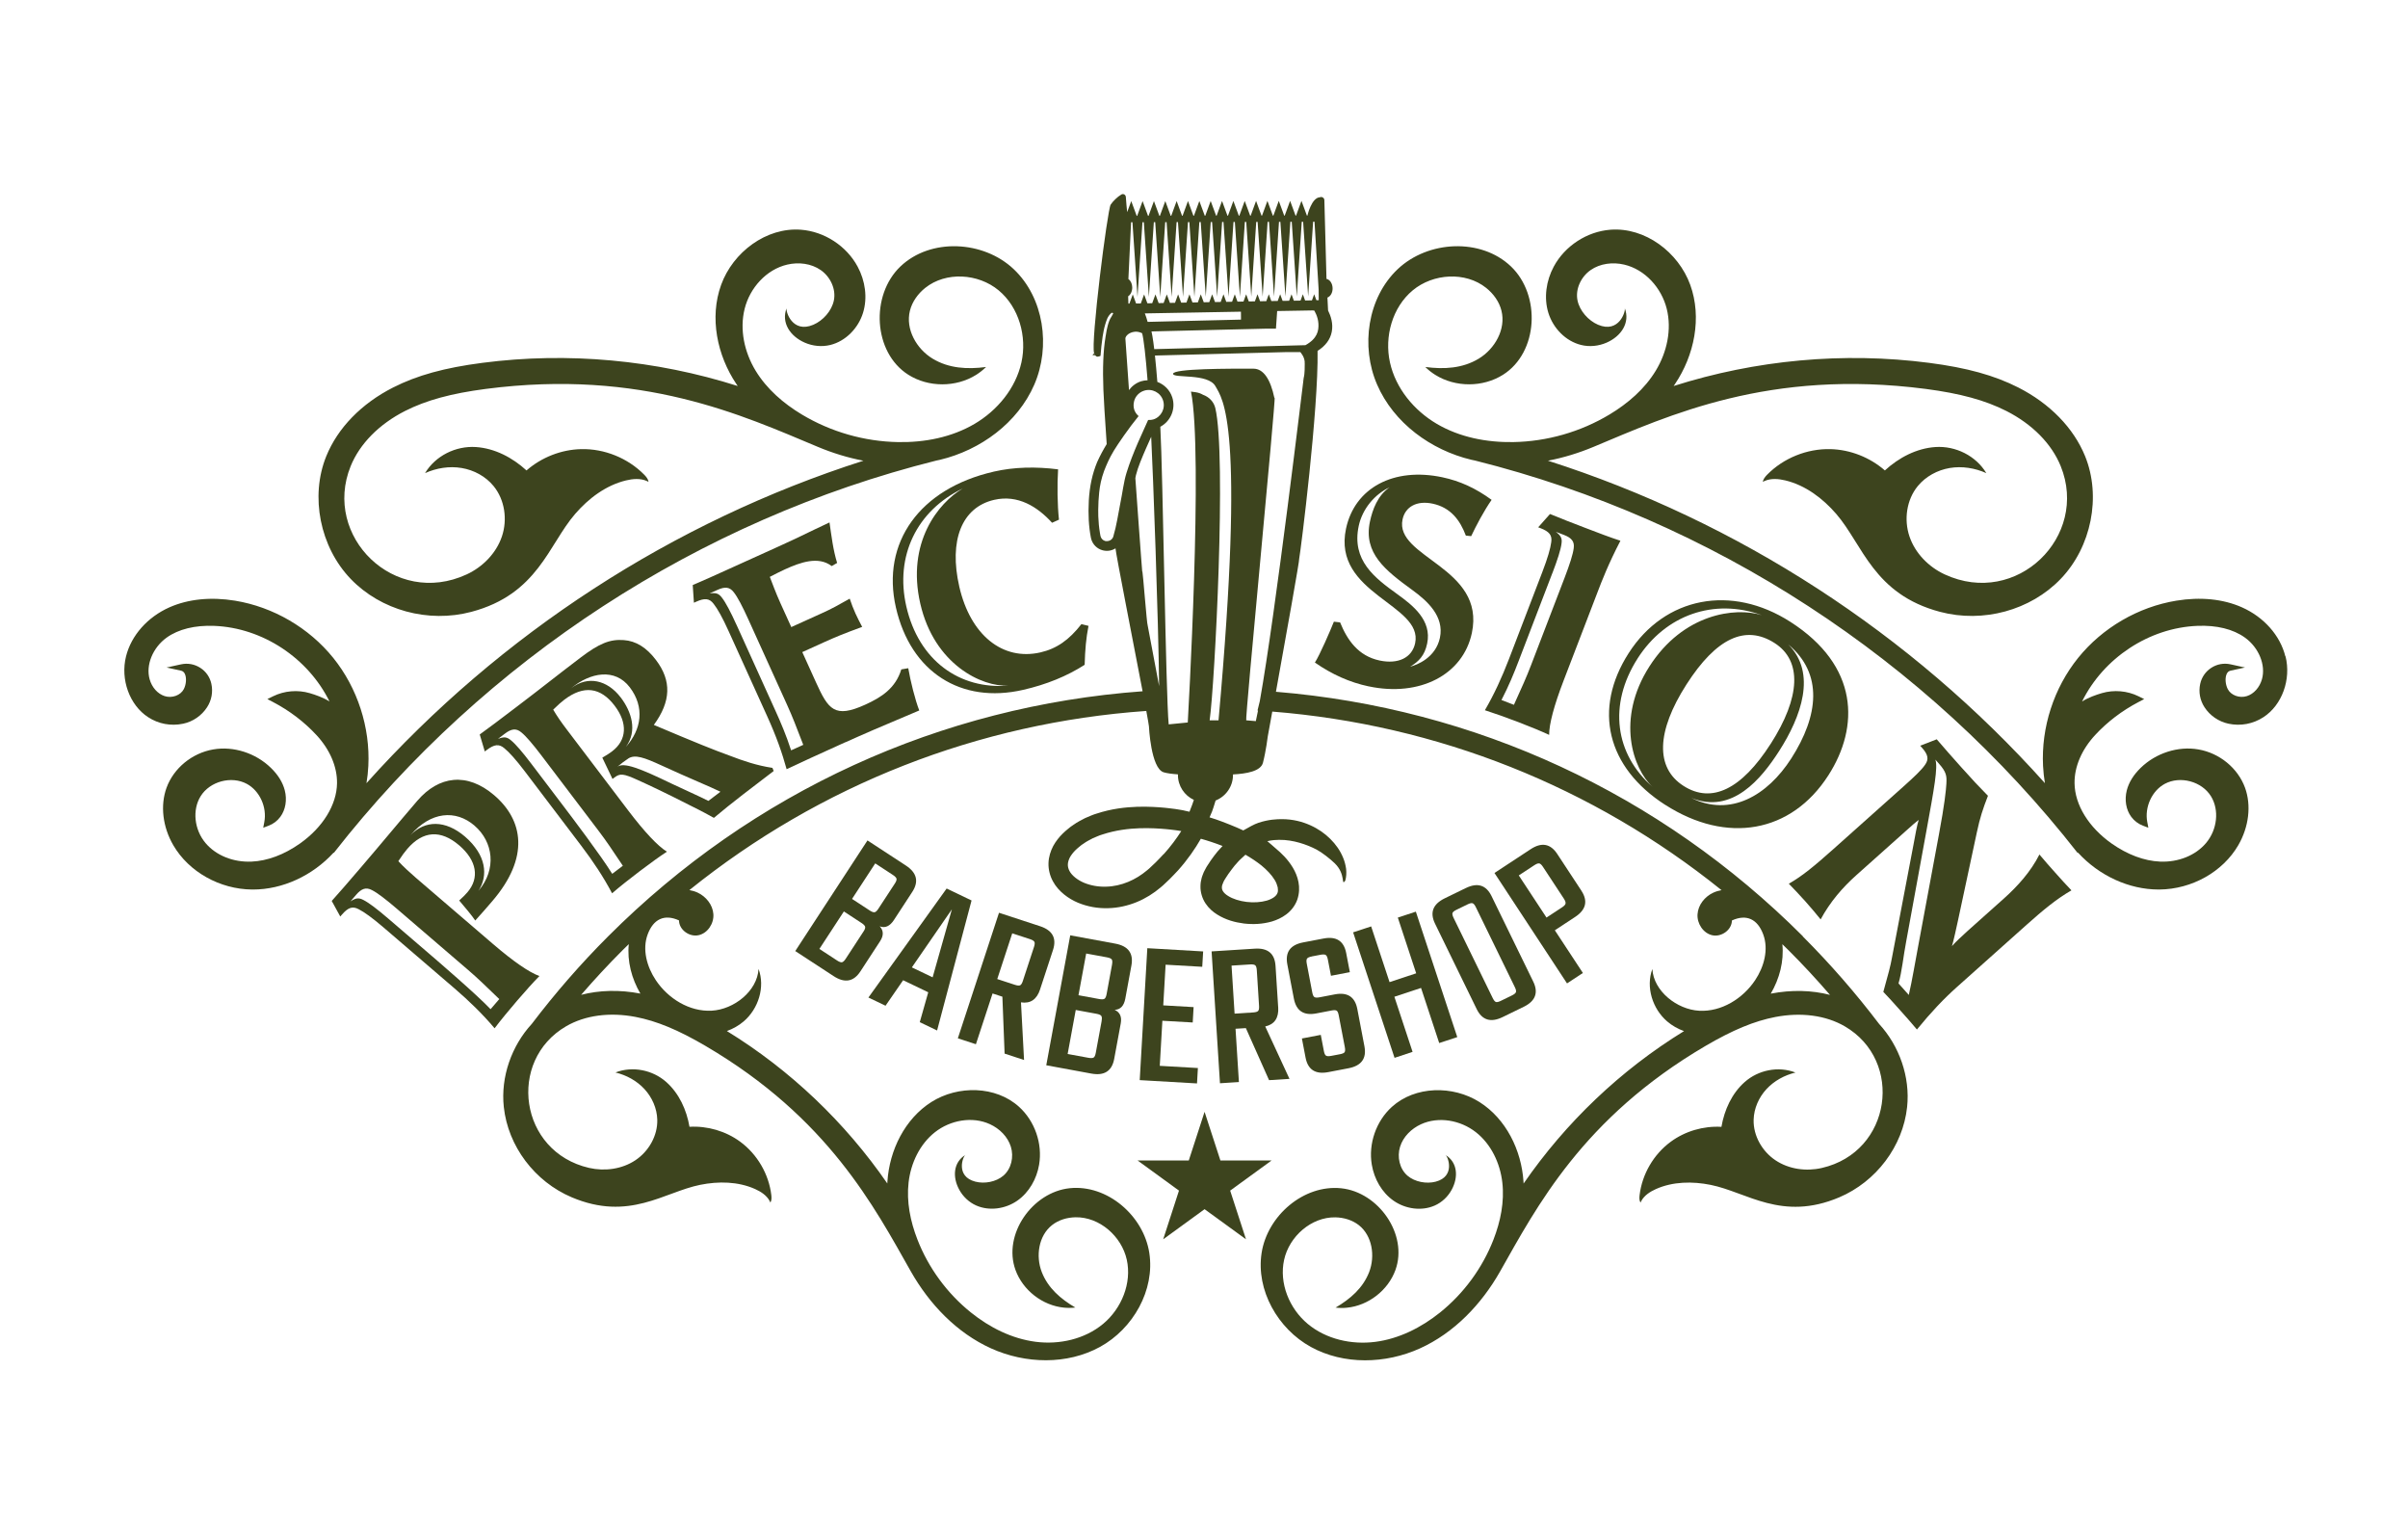 <?xml version="1.0" encoding="UTF-8"?> <svg xmlns="http://www.w3.org/2000/svg" id="Layer_1" viewBox="0 0 713.26 452.43"><defs><style>.cls-1{fill:#3d441e;}</style></defs><path class="cls-1" d="M159.78,289.04c-3.01-1.08-7.68-4.28-13.75-9.49l-22.87-19.63c-1.4-1.2-3.88-3.44-5.17-4.9,1.23-1.84,1.74-2.56,2.65-3.63,4.64-5.4,9.91-5.74,15.38-1.05,5.2,4.46,6.09,9.63,2.43,13.9-.57,.67-1.38,1.48-2.43,2.43,1.5,1.75,3.9,4.62,4.75,5.93,1.67-1.81,3.56-4.01,5.05-5.74,11.16-13,9.14-24,.6-31.33-8.07-6.93-16.46-5.79-22.81,1.61-6.35,7.4-10.23,12.18-16.81,19.85-3.61,4.2-6.58,7.67-8.54,9.81l2.53,4.61,.46-.53c1.83-2.13,3.17-2.61,4.99-1.63,1.62,.81,4.13,2.62,7.39,5.42l21,18.03c4.4,3.78,8.37,7.65,11.87,11.81,1.81-2.38,4.21-5.31,6.67-8.17,2.4-2.8,4.87-5.54,6.61-7.3Zm-19.22-44.53c5.53,4.75,6.65,12.89,1.16,19.29,2.96-4.52,2.3-10.64-3.96-16.03-5.87-5.04-11.9-4.89-16.18-.45,6.01-7,13.38-7.63,18.98-2.82Zm4.76,54.35c-4.33-4.53-15.47-14.09-18.4-16.61l-11.94-10.25c-3.2-2.75-5.72-4.67-7.34-5.49-1.43-.76-2.29-.57-3.83,.42l1.66-1.93c1.6-1.87,2.94-2.34,4.69-1.42,1.62,.81,4.13,2.74,7.34,5.49l21,18.03c3.2,2.75,4.95,4.48,9.39,8.76l-2.58,3Z"></path><path class="cls-1" d="M181.3,222.51c-.7,.53-1.66,1.15-2.89,1.86l3.02,6.31,.56-.43c1.68-1.27,2.61-1.21,6.98,.77,3.37,1.53,7.96,3.67,15.35,7.44,2.34,1.2,2.77,1.32,7.14,3.74,5.04-4.26,11.83-9.41,17.71-13.88l-.37-.93c-4.61-.7-8.62-2.06-12.67-3.62-4.72-1.71-9.77-3.73-22.46-9.1,5.09-6.95,5.31-13.07,.63-19.23-2.81-3.71-5.94-5.64-9.54-5.89-4.1-.31-7.29,1.01-12.75,5.15-7.7,5.84-10.75,8.37-19.08,14.69-4.83,3.66-8.47,6.43-10.83,8.11l1.5,5.04,.56-.43c2.24-1.7,3.65-1.88,5.22-.54,1.41,1.13,3.48,3.43,6.08,6.86l16.73,22.05c3.51,4.62,6.57,9.24,9.11,14.05,2.27-1.95,5.23-4.3,8.24-6.58,2.94-2.23,5.93-4.39,8-5.74-2.72-1.69-6.6-5.8-11.44-12.17l-18.22-24.01c-1.7-2.24-2.85-3.9-4.02-5.88,1.52-1.48,2.31-2.19,3.29-2.94,5.74-4.35,10.74-3.73,14.93,1.8,3.88,5.11,3.62,10.16-.79,13.5Zm-4.14,23.33c2.55,3.36,3.9,5.43,7.33,10.54l-3.15,2.39c-3.28-5.34-12.15-17.03-14.49-20.12l-9.51-12.53c-2.55-3.36-4.6-5.77-6.01-6.91-1.24-1.05-2.11-1.04-3.83-.4l2.03-1.54c1.96-1.49,3.37-1.67,4.88-.4,1.41,1.13,3.46,3.55,6.01,6.91l16.73,22.05Zm6.71-39.28c-4.04-5.32-9.84-6.43-14.53-2.87l-.28,.21c5.81-4.85,13.13-6.1,17.49-.36,4.46,5.88,3.5,12.46-1.17,17.65,3.54-4.78,1.63-10.5-1.5-14.63Zm2.22,18.06c2-1.29,4.74-.29,9.82,2.04,8.14,3.75,14.5,6.32,17.49,7.8l-3.57,2.71c-2.52-1.29-7.66-3.56-10.96-5.14-9.23-4.47-14.11-6.39-16-4.96,1-.87,2.26-1.82,3.22-2.44Z"></path><path class="cls-1" d="M250.42,219.82c4.72-2.14,10.44-4.64,21.87-9.43-1.22-3.11-2.62-8.75-3.26-12.51l-2.06,.35c-1.71,5.6-5.9,8.27-10.7,10.45-9.04,4.1-10.91,1.47-14.57-6.61l-4.06-8.96,6.32-2.87c3.44-1.56,5.96-2.6,11.42-4.6-.7-1.32-1.43-2.73-1.97-3.93-.69-1.52-1.15-2.76-1.72-4.43-3.7,2.06-4.98,2.84-8.35,4.36l-8.96,4.06-3.23-7.12c-1.31-2.88-2.59-6.35-3.13-7.75,1.64-.84,2.97-1.54,4.49-2.23,4.56-2.07,9.87-3.99,13.84-.97l1.61-.92c-1.22-3.98-1.66-7.93-2.26-12-6.93,3.24-8.37,4.08-15.02,7.09l-15.37,6.96c-3.28,1.49-7.44,3.37-10.12,4.49l.35,5.24,.64-.29c2.56-1.16,3.97-1.03,5.21,.63,1.13,1.42,2.64,4.11,4.41,8.03l11.43,25.21c2.76,6.08,4.42,10.83,5.77,15.71,4.21-2,9.49-4.4,17.41-7.99Zm-32.26-34.77c-1.74-3.84-3.21-6.65-4.33-8.07-.97-1.3-1.83-1.49-3.65-1.24l2.32-1.05c2.24-1.02,3.65-.88,4.85,.7,1.13,1.42,2.59,4.23,4.33,8.07l11.43,25.21c1.74,3.84,2.6,6.16,4.82,11.9l-3.6,1.63c-1.48-4.54-3.03-8.18-4.63-11.7l-11.53-25.45Z"></path><path class="cls-1" d="M294.28,139.69c-21.84,5.01-33.32,20.98-28.9,40.25,4.38,19.1,19.26,28.58,37.68,24.35,6.94-1.59,12.95-4.05,18.22-7.42,.13-4.54,.43-7.94,1.14-11.53l-2.1-.51c-3.69,4.72-7.35,7.27-12.14,8.37-11.22,2.57-20.75-5.16-24.03-19.46-3.14-13.7,.74-23.52,10.33-25.72,7.02-1.61,12.81,2.02,17.15,6.79l2.04-.92c-.47-4.4-.55-10.24-.26-14.9-6.59-.83-12.97-.72-19.13,.69Zm-21.69,39.05c4.14,18.07,18.3,24.74,26.13,24.3-14.6,1.19-26.6-7.51-30.26-23.44-3.44-14.99,3.13-28.39,16.69-34.93-7.22,4.27-16.7,16-12.56,34.07Z"></path><path class="cls-1" d="M405.4,203.25c15.13,3.21,27.94-3.42,30.57-15.79,4.14-19.51-22.94-22.29-20.53-33.64,.8-3.78,4.25-5.66,8.9-4.67,5.33,1.13,8.13,4.87,9.85,9.46l1.58,.16c1.47-3.1,3.72-7.39,6.05-10.75-4.67-3.41-9.33-5.57-14.57-6.68-14.44-3.06-25.99,3.11-28.56,15.23-4.1,19.34,22.92,22.38,20.48,33.9-.91,4.3-5.02,6.3-10.52,5.13-6.36-1.35-9.58-6.07-11.71-11.29l-1.84-.21c-.98,2.49-4.15,9.81-5.62,12.1,5.01,3.49,10.26,5.86,15.93,7.06Zm17.33-12.67c1.46-6.88-4.25-11.32-8.84-14.63-6.7-4.83-13.6-9.98-11.43-20.21,1.08-5.07,4.78-9.41,9.16-11.44-3.56,2.39-5.09,6.65-5.84,10.17-1.99,9.37,4.57,14.44,12.59,20.28,4.36,3.17,9.49,7.76,8.14,14.12-1.26,5.93-6.83,8.07-8.82,8.55,2.57-1.52,4.3-3.31,5.04-6.84Z"></path><path class="cls-1" d="M456.87,169.33l-9.91,25.84c-2.08,5.41-4.39,10.46-7.13,15.15,2.85,.91,6.41,2.18,9.94,3.53,3.45,1.32,6.86,2.73,9.09,3.77,0-3.2,1.44-8.67,4.31-16.13l9.95-25.92c1.35-3.53,3.27-8.53,6.86-15.44-3.1-1-6.46-2.29-10.56-3.86-3.36-1.29-7.63-2.93-10.31-4.05l-3.49,3.93,.66,.25c2.63,1.01,3.52,2.1,3.21,4.15-.22,1.8-1.07,4.76-2.62,8.78Zm2.96,.38c1.51-3.94,2.48-6.95,2.7-8.75,.24-1.6-.23-2.35-1.68-3.47l2.38,.91c2.3,.88,3.19,1.98,2.91,3.94-.22,1.8-1.19,4.81-2.7,8.75l-9.92,25.84c-1.51,3.94-2.56,6.17-5.09,11.79l-3.69-1.42c2.19-4.24,3.69-7.9,5.07-11.51l10.01-26.09Z"></path><path class="cls-1" d="M493.27,238.35c18.2,11.67,37.32,8.38,48.32-8.78,9.2-14.35,9.07-32.38-11.27-45.42-17.46-11.19-37.18-7.45-47.9,9.26-10.67,16.64-6.46,33.85,10.84,44.95Zm37.31-13.75c-7.07,11.02-18.07,17.43-29.62,11.69,12.15,4.97,20.81-5.76,26.03-13.89,6.5-10.13,11.24-23.06,2.7-31.56,10.41,8.66,9,21.12,.89,33.76Zm-6.1-4.33c-8.63,13.46-17.47,17.81-25.83,12.45-8.36-5.36-8.04-16.11,.88-30.02,8.82-13.76,17.47-17.81,26.13-12.26,8.14,5.22,7.69,16-1.17,29.83Zm-39.42-25.28c8.3-12.94,22.66-17.93,36.82-12.82-7.92-2.47-23.31-.44-33.31,15.17-10.01,15.61-4.87,30.38,.93,35.67-11.07-9.6-13.25-24.26-4.43-38.02Z"></path><path class="cls-1" d="M604.1,253.02c-2.59,5.14-6.51,9.46-10.57,13.09l-10.75,9.6c-1.84,1.64-3.61,3.34-4.61,4.47,.37-1.04,1.46-6.02,1.8-7.62l5.58-26.07c.93-4.37,1.76-6.87,3.29-10.83-2.3-2.31-4.94-5.13-7.86-8.41-2.4-2.69-5.44-6.1-7.31-8.32l-4.9,1.9,.47,.52c1.87,2.1,2.17,3.48,.95,5.16-1.02,1.5-3.25,3.61-6.47,6.48l-20.65,18.44c-5.64,5.03-9.23,8-13.21,10.27,1.18,1.19,3.35,3.49,4.93,5.26,1.58,1.77,3.27,3.79,4.49,5.3,2.85-5.25,6.51-9.46,10.57-13.09l15.21-13.58c1.51-1.35,2.29-2.05,3.27-2.8-.45,1.34-1.08,4.73-1.53,7.26l-6.38,33.49c-.45,2.53-1.08,4.85-2.57,10.19,1.35,1.38,3.17,3.42,5.04,5.51,1.81,2.03,3.69,4.13,4.91,5.63,4.28-5.23,7.92-9.07,11.85-12.58l20.71-18.49c4.79-4.27,8.77-7.59,13.21-10.14-1.47-1.51-3.11-3.35-4.75-5.18-1.64-1.84-3.34-3.74-4.73-5.43Zm-27.56-21.1c-.12,2.11-.54,6.26-2.24,15.31l-6.09,32.76c-.89,4.68-1.84,10.48-2.82,14.65l-3.04-3.41c1-3.37,1.46-8.26,2.26-12.38l6.03-32.95c2.26-12.38,3.43-18.73,2.62-20.95l1.05,1.18c2.22,2.49,2.34,3.68,2.22,5.79Z"></path><path class="cls-1" d="M264.79,272.44l5.43-8.32c2-3.07,1.37-5.68-1.91-7.82l-11.36-7.42-21.39,32.76,11.36,7.42c3.28,2.14,5.92,1.68,7.93-1.39l5.84-8.95c1.09-1.67,1.06-3.14-.11-4.4,1.6,.6,3-.03,4.21-1.88Zm-9.03,3.43l-5.26,8.06c-.41,.63-.78,.97-1.12,1.03-.33,.05-.82-.12-1.44-.53l-5.23-3.42,7.25-11.1,5.23,3.42c.63,.41,.98,.78,1.07,1.11,.08,.33-.08,.81-.49,1.43Zm4.41-6.75c-.41,.63-.78,.97-1.12,1.03-.33,.05-.82-.12-1.44-.53l-5.23-3.42,6.87-10.52,5.23,3.42c.63,.41,.98,.78,1.07,1.11,.08,.33-.08,.81-.49,1.43l-4.89,7.48Z"></path><path class="cls-1" d="M277.57,305.16l10.21-38.5-7.38-3.54-23.17,32.28,5.07,2.43,5.21-7.55,7.44,3.57-2.51,8.85,5.13,2.46Zm-7.47-18.69l11.85-17.19-5.7,20.14-6.14-2.94Z"></path><path class="cls-1" d="M308.08,292.97l3.82-11.64c1.14-3.48-.13-5.83-3.81-7.04l-12.18-3.99-12.19,37.18,5.35,1.75,4.93-15.03,2.91,.95,.66,16.86,5.76,1.89-.91-17.07c2.8,.43,4.69-.85,5.67-3.86Zm-5.93-1.19c-.31,.14-.82,.09-1.53-.14l-5.23-1.71,4.44-13.54,5.23,1.71c.71,.23,1.15,.5,1.32,.79,.17,.3,.13,.8-.1,1.51l-3.31,10.1c-.23,.71-.51,1.14-.81,1.28Z"></path><path class="cls-1" d="M333.33,295.68l1.8-9.77c.66-3.6-.93-5.76-4.78-6.47l-13.34-2.46-7.1,38.48,13.34,2.46c3.85,.71,6.11-.74,6.78-4.34l1.94-10.51c.36-1.97-.24-3.31-1.8-4.02,1.71-.07,2.76-1.18,3.16-3.36Zm-7.01,6.65l-1.75,9.47c-.14,.74-.35,1.2-.64,1.38-.29,.18-.8,.2-1.54,.07l-6.15-1.13,2.4-13.03,6.15,1.13c.74,.14,1.21,.34,1.41,.61,.2,.27,.24,.77,.1,1.51Zm3.08-16.72l-1.62,8.79c-.14,.74-.35,1.2-.64,1.38-.29,.18-.8,.2-1.54,.07l-6.15-1.13,2.28-12.35,6.15,1.13c.74,.14,1.21,.34,1.41,.61,.2,.27,.24,.77,.1,1.51Z"></path><polygon class="cls-1" points="356.11 286.3 356.38 281.75 339.84 280.79 337.59 319.86 354.56 320.84 354.82 316.28 343.53 315.63 344.3 302.28 353.29 302.79 353.55 298.24 344.56 297.72 345.26 285.68 356.11 286.3"></polygon><path class="cls-1" d="M378.6,298.28l-.78-12.23c-.23-3.66-2.28-5.37-6.15-5.12l-12.79,.81,2.48,39.05,5.61-.36-1-15.78,3.06-.19,6.87,15.41,6.05-.38-7.18-15.52c2.76-.63,4.04-2.53,3.84-5.69Zm-5.94,1.1c-.24,.25-.73,.39-1.48,.44l-5.49,.35-.9-14.22,5.49-.35c.75-.05,1.25,.04,1.52,.25,.26,.21,.42,.69,.47,1.44l.67,10.6c.05,.75-.05,1.25-.28,1.49Z"></path><path class="cls-1" d="M388.56,283.23l2.58-.49c.74-.14,1.25-.12,1.54,.06,.29,.18,.5,.64,.64,1.37l.92,4.79,5.59-1.07-1.08-5.65c-.69-3.6-2.94-5.04-6.74-4.31l-6.02,1.15c-3.81,.73-5.36,2.89-4.68,6.5l1.94,10.13c.7,3.64,2.91,5.11,6.63,4.4l4.54-.87c.74-.14,1.24-.12,1.51,.06,.27,.18,.47,.64,.61,1.38l1.8,9.39c.14,.74,.12,1.24-.06,1.51-.18,.27-.64,.47-1.38,.61l-2.58,.49c-.74,.14-1.25,.12-1.54-.06-.29-.18-.5-.64-.64-1.37l-.92-4.79-5.59,1.07,1.08,5.65c.69,3.6,2.94,5.04,6.74,4.31l5.96-1.14c3.85-.74,5.43-2.9,4.74-6.51l-2.11-11.05c-.69-3.6-2.92-5.04-6.68-4.32l-4.48,.86c-.74,.14-1.25,.12-1.54-.06s-.5-.64-.64-1.37l-1.63-8.53c-.14-.74-.11-1.24,.09-1.51,.2-.27,.67-.48,1.41-.62Z"></path><polygon class="cls-1" points="406.14 274.34 400.8 276.1 413.07 313.26 418.41 311.49 413.02 295.17 420.92 292.56 426.3 308.88 431.65 307.12 419.38 269.97 414.04 271.73 419.48 288.23 411.59 290.84 406.14 274.34"></polygon><path class="cls-1" d="M434.18,262.98l-6.24,3.04c-3.52,1.72-4.48,4.23-2.87,7.52l12.33,25.28c1.61,3.3,4.17,4.08,7.69,2.37l6.24-3.04c3.48-1.7,4.42-4.2,2.81-7.49l-12.33-25.28c-1.61-3.3-4.15-4.09-7.64-2.39Zm14.84,30.84c-.12,.32-.52,.64-1.2,.97l-3.26,1.59c-.67,.33-1.16,.44-1.47,.34-.31-.11-.62-.5-.95-1.17l-11.57-23.71c-.33-.67-.44-1.16-.33-1.47,.11-.31,.5-.62,1.17-.95l3.26-1.59c.67-.33,1.17-.45,1.5-.35,.33,.1,.65,.48,.98,1.16l11.56,23.71c.33,.67,.43,1.17,.31,1.48Z"></path><path class="cls-1" d="M468.4,263.74l-7.14-10.86c-2.01-3.06-4.64-3.53-7.88-1.4l-10.71,7.04,21.49,32.7,4.7-3.09-8.31-12.64,6.01-3.95c3.24-2.13,3.85-4.72,1.84-7.79Zm-4.67,3.82c-.07,.35-.42,.73-1.05,1.14l-4.6,3.02-8.21-12.48,4.6-3.02c.63-.41,1.11-.59,1.44-.54,.34,.05,.71,.39,1.12,1.02l6.18,9.4c.41,.63,.58,1.11,.51,1.46Z"></path><path class="cls-1" d="M98.88,252.57c44.91-57.43,108.18-98.58,178.46-116.18,.36-.08,.73-.15,1.09-.23,12-2.87,23.01-10.93,27.93-22.25,4.91-11.32,2.86-25.74-6.1-34.21-8.97-8.48-24.62-9.31-33.55-.79s-8.09,25.46,2.33,32.06c5.97,3.78,14.12,3.79,20.11,.03,1.06-.67,2.04-1.45,2.93-2.32-5.56,.73-11.03,.43-15.83-2.47s-8.09-8.75-6.73-14.19c.67-2.68,2.38-5.04,4.53-6.76,6.13-4.91,15.71-4.3,21.75,.72,6.04,5.02,8.45,13.69,6.75,21.35-1.7,7.67-7.12,14.22-13.89,18.2-6.77,3.98-14.78,5.53-22.63,5.39-9.99-.17-19.93-3.02-28.5-8.16-5.46-3.28-10.43-7.56-13.73-13.01-3.3-5.45-4.78-12.15-3.23-18.32,1.55-6.18,6.41-11.62,12.61-13.07,3.37-.79,7.1-.35,9.94,1.63,2.83,1.98,4.57,5.61,3.87,9-.64,3.08-3.21,5.96-6.08,7.18-6.24,2.66-8.25-4.04-7.91-4.93-1.66,4.33,1.05,8.34,5.38,10.23,2.35,1.03,5.05,1.3,7.55,.69,4.59-1.13,8.28-4.97,9.69-9.48,1.41-4.51,.66-9.55-1.58-13.71-3.29-6.14-9.85-10.41-16.79-10.94-10.26-.79-20.15,6.65-23.65,16.33s-1.21,20.86,4.54,29.4c.12,.19,.25,.37,.38,.55-24.31-7.72-50.27-10.16-75.65-6.86-11.19,1.45-19.34,3.7-26.43,7.3-9.38,4.76-16.41,11.99-19.8,20.35-4.84,11.93-1.86,26.87,7.24,36.34,8.95,9.31,22.97,13.13,35.73,9.75,19.72-5.23,22.83-19.84,30.74-28.99,4-4.63,9.13-8.49,15.07-9.93,2.03-.49,4.23-.68,6.14,.16,.18,.08,.36,.17,.53,.26-.09-.8-.68-1.52-1.26-2.11-4.86-4.93-11.8-7.75-18.72-7.58-5.9,.14-11.71,2.44-16.16,6.31-4.15-3.8-9.39-6.56-14.99-6.93-5.97-.39-11.99,2.6-15.06,7.73,3.37-1.52,7.19-2.14,10.84-1.52,3.65,.61,7.12,2.48,9.46,5.35,3.33,4.07,4.15,9.93,2.47,14.91s-5.67,9.04-10.44,11.25c-21.36,9.88-42.8-11.27-34.36-32.06,2.69-6.62,8.41-12.43,16.11-16.34,6.26-3.17,13.64-5.19,23.91-6.53,46.28-6.01,76.13,7.87,98.38,17.17,4.33,1.81,8.86,3.21,13.48,4.09-56.41,18.04-107.48,51.16-147.2,95.5,.28-1.67,.47-3.37,.55-5.09,.58-11.43-3.2-23.1-10.39-32.02-7.19-8.91-17.79-15.09-29.09-16.94-7.16-1.17-13.87-.49-19.41,1.96-6.52,2.89-11.33,8.33-12.88,14.53-1.71,6.85,1.04,14.42,6.53,18,3.09,2.02,6.78,2.7,10.39,1.94,2.9-.61,5.48-2.39,7.09-4.88,1.33-2.06,1.79-4.52,1.27-6.92-.42-1.97-1.59-3.66-3.29-4.75-1.7-1.09-3.72-1.46-5.69-1.03l-4.29,.94,4.29,.94c.51,.11,.88,.43,1.13,.96,.54,1.15,.41,3.08-.31,4.49-.94,1.84-3.49,2.78-5.67,2.08-2.07-.66-3.78-2.57-4.46-4.99-1.19-4.2,.94-9.39,5.05-12.34,3.48-2.49,8.34-3.69,14.06-3.47,14.39,.56,27.85,9.56,34.17,22.39-1.92-1.2-4.11-1.95-5.87-2.47-3.55-1.04-7.5-.71-10.82,.92l-1.71,.84,1.68,.88c4.92,2.58,9.24,5.87,12.86,9.78,3.99,4.31,6.16,9.38,6.09,14.27-.09,6.38-4.19,13.04-10.96,17.83-4.7,3.32-9.66,5.17-14.36,5.37-5.42,.24-10.53-1.82-13.63-5.5-3.35-3.97-3.97-9.8-1.46-13.85,2.72-4.41,9.12-6.13,13.68-3.68,3.8,2.04,6.03,6.9,5.19,11.31l-.32,1.69,1.61-.61c1.38-.52,2.57-1.42,3.45-2.61,1.56-2.1,2.05-5.04,1.32-7.87-.61-2.35-1.99-4.59-4.11-6.64-4.52-4.4-11.07-6.5-17.08-5.46-6.27,1.08-11.7,5.53-13.82,11.33-1.91,5.24-1.17,11.61,2,17.05,4.58,7.87,13.75,13.02,23.34,13.11,.09,0,.17,0,.26,0,8.73,0,17.59-4.07,23.88-10.93l.11,.08Z"></path><polygon class="cls-1" points="376.65 343.66 361.49 343.66 356.8 329.25 352.12 343.66 336.96 343.66 349.22 352.58 344.54 367 356.8 358.08 369.07 367 364.38 352.58 376.65 343.66"></polygon><path class="cls-1" d="M534.03,277.27c-42.31-42.31-97.11-67.57-156.09-72.41,2.82-15.6,7.1-39.44,6.89-39.44,.48-2.48,5.74-44.33,5.44-61.51,2.36-1.49,3.78-3.4,4.21-5.69,.46-2.39-.29-4.65-1.1-6.28l-.19-3.82c.9-.34,1.56-1.43,1.53-2.77-.03-1.43-.81-2.55-1.81-2.76l-.63-23.37c-.02-.46-.38-.81-.82-.87v-.02s-.03,0-.08,0c-.01,0-.03,0-.04,0-.04,0-.07,.02-.1,.02-.06,0-.14,.02-.22,.05-.02,0-.04,.02-.06,.02-2.5,.1-3.7,5.43-3.7,5.43h-.15l-1.61-4.37-1.6,4.37h-.15s-1.61-4.37-1.61-4.37l-1.6,4.37h-.15s-1.61-4.36-1.61-4.36l-1.6,4.37h-.15s-1.61-4.37-1.61-4.37l-1.6,4.37h-.15s-1.61-4.36-1.61-4.36l-1.6,4.37h-.15s-1.61-4.36-1.61-4.36l-1.6,4.37h-.15s-1.61-4.37-1.61-4.37l-1.6,4.37h-.15l-1.61-4.37-1.6,4.37h-.15s-1.61-4.36-1.61-4.36l-1.6,4.37h-.15s-1.61-4.36-1.61-4.36l-1.6,4.37h-.15s-1.61-4.37-1.61-4.37l-1.6,4.37h-.15s-1.61-4.36-1.61-4.36l-1.6,4.37h-.15s-1.61-4.36-1.61-4.36l-1.6,4.37h-.15s-1.61-4.37-1.61-4.37l-1.6,4.37h-.15s-1.61-4.37-1.61-4.37l-1.6,4.37h-.15s-1.61-4.37-1.61-4.37l-1.11,3.02s-.02,.1-.02,.15c-.11,.79-.47-4.39-.47-4.39-.02-.47-.4-.85-.87-.86-.22,0-.42,.08-.57,.21-.9,.49-2.4,1.9-3.06,2.93-.95,1.48-5.98,40.99-4.89,43.99,.1,.27,.21,.47,.34,.64,.2,.27,.44,.41,.72,.38,.28-.03,.56-.11,.83-.24,.14-1.9,.33-3.79,.62-5.68,.2-1.2,.41-2.41,.76-3.59,.38-1.17,.67-2.42,1.8-3.39,.16-.14,.4-.12,.54,.04,.03,.03,.02,.07,.03,.1-.18,.29-.36,.61-.53,.95-.49,.67-.81,1.63-1.06,2.52-.26,.95-.44,1.93-.59,2.92-.03,.17-.06,.34-.09,.52,0,.02,0,.05-.01,.07,0,0,0,.01,0,.02-.66,3.99-.87,9.18-.62,15.57,.1,2.44,.42,8.17,.98,16.08-1,1.64-1.95,3.38-2.84,5.36-1.43,3.48-2.21,7.09-2.46,11.36-.22,4.22-.02,7.71,.62,11.01,.04,.19,.08,.37,.14,.55,.48,1.5,1.67,2.68,3.2,3.13,1.23,.37,2.54,.24,3.67-.37,.1-.05,.18-.13,.27-.18,.21,2.16,5.21,27.54,8.03,42.34-59.82,4.37-115.47,29.73-158.31,72.58-8.19,8.19-15.72,16.86-22.61,25.92-5.98,6.49-9.25,15.69-8.29,24.6,1.24,11.61,9.15,22.11,20.14,26.76,17,7.18,27.32-1.54,38.03-3.7,5.42-1.09,11.23-1.01,16.27,1.25,1.72,.77,3.4,1.86,4.3,3.52,.09,.16,.16,.32,.23,.48,.38-.62,.36-1.46,.27-2.21-.74-6.22-4.15-12.07-9.19-15.79-4.3-3.17-9.73-4.74-15.05-4.44-.86-5.02-3.08-9.89-6.88-13.26-4.05-3.59-10.01-4.78-15.05-2.82,3.26,.78,6.32,2.45,8.59,4.91,2.27,2.46,3.71,5.72,3.8,9.06,.13,4.75-2.53,9.39-6.5,12.03-3.96,2.63-9.06,3.32-13.69,2.26-20.74-4.77-24.35-31.76-6.8-41.95,5.59-3.25,12.9-4.23,20.57-2.76,6.23,1.2,12.62,3.84,20.7,8.58,36.41,21.34,50.06,47.79,60.82,66.77,5.51,9.71,13.59,18.2,23.76,22.8,10.17,4.6,22.51,4.93,32.29-.44,9.78-5.37,16.3-16.81,14.59-27.84-1.71-11.03-12.45-20.29-23.55-19.15-11.1,1.14-19.89,13.72-16.09,24.21,2.18,6.01,7.99,10.53,14.36,11.16,1.13,.11,2.26,.1,3.37-.03-4.38-2.56-8.12-5.8-9.95-10.53-1.83-4.73-.94-10.74,3.05-13.88,1.96-1.55,4.49-2.28,6.99-2.32,7.1-.11,13.61,5.63,15.15,12.56,1.53,6.93-1.54,14.46-7,19-5.46,4.54-12.97,6.22-20.01,5.31-7.04-.91-13.62-4.23-19.16-8.68-7.05-5.66-12.58-13.2-15.85-21.62-2.09-5.37-3.27-11.18-2.61-16.9,.66-5.72,3.31-11.33,7.84-14.89,4.53-3.55,11.02-4.75,16.25-2.35,2.84,1.3,5.27,3.69,6.2,6.67,.93,2.99,.16,6.54-2.22,8.58-2.16,1.85-5.6,2.48-8.32,1.76-5.93-1.56-3.66-7.46-2.93-7.9-3.58,2.18-3.87,6.55-1.82,10.29,1.11,2.04,2.89,3.73,5.01,4.67,3.9,1.73,8.67,1.03,12.18-1.41,3.5-2.44,5.76-6.46,6.47-10.67,1.05-6.22-1.27-12.9-5.94-17.13-6.9-6.25-18.09-6.41-25.96-1.43-7.86,4.98-12.42,14.25-13.03,23.53-.01,.2-.02,.4-.03,.6-12.49-18.1-28.72-33.59-47.52-45.14,1.81-.66,3.51-1.6,4.98-2.86,4.36-3.72,6.39-10.16,4.4-15.53-.38,6.57-7.29,12-13.87,12.36-6.58,.36-12.92-3.57-16.57-9.04-2.65-3.97-4.07-9.12-2.39-13.59,1.67-4.47,4.93-6.09,9.27-4.1,0,2.77,3.07,4.97,5.78,4.38,2.71-.58,4.59-3.46,4.4-6.23-.19-2.77-2.17-5.23-4.68-6.39-.77-.36-1.59-.59-2.43-.74,38.71-31.15,85.55-49.54,135.34-53.05,.44,2.4,.73,4.04,.78,4.54,0,0,.56,12.44,4.35,13.62,.97,.3,2.5,.5,4.24,.62,0,.06,0,.12,0,.19,0,3.26,1.94,6.08,4.72,7.37-.14,.44-.29,.91-.5,1.45-.21,.61-.48,1.3-.8,2.06-.56-.11-1.6-.38-2.05-.46-.79-.13-1.4-.23-1.81-.3-.41-.07-.63-.09-.63-.09,0,0-.26-.03-.76-.09-.5-.05-1.22-.17-2.17-.25-1.89-.17-4.64-.38-8.07-.28-3.42,.12-7.56,.55-12.05,2.03-1.13,.32-2.25,.86-3.41,1.34-1.13,.6-2.29,1.16-3.39,1.96-.56,.37-1.12,.75-1.64,1.22-.52,.46-1.08,.86-1.58,1.4-1.03,1.01-2,2.22-2.8,3.66-.77,1.47-1.35,3.21-1.4,5.09-.06,1.87,.44,3.79,1.31,5.37,.86,1.6,2.05,2.87,3.33,3.91,1.28,1.03,2.67,1.84,4.11,2.44,2.88,1.19,5.91,1.7,8.88,1.61,2.97-.06,5.87-.73,8.51-1.81,2.64-1.08,5.01-2.59,7.04-4.31,.25-.21,.52-.43,.75-.64l.67-.63c.44-.42,.88-.83,1.32-1.25,.85-.84,1.65-1.71,2.45-2.55,2.83-3.16,5.07-6.4,6.76-9.37,1.94,.53,4.11,1.24,6.43,2.14-.5,.53-.99,1.08-1.49,1.64-.68,.84-1.36,1.71-1.99,2.63-.3,.46-.61,.93-.92,1.4-.16,.26-.3,.43-.47,.76l-.49,.92c-.17,.29-.31,.65-.44,1-.13,.36-.28,.69-.38,1.08-.09,.39-.18,.79-.26,1.19-.08,.4-.08,.86-.1,1.28-.05,1.76,.52,3.65,1.49,5.1,.97,1.47,2.22,2.53,3.48,3.31,2.54,1.58,5.21,2.3,7.91,2.65,2.7,.31,5.47,.2,8.31-.61,1.42-.44,2.87-1.07,4.23-2.1,1.36-1.01,2.61-2.54,3.25-4.34,1.26-3.68,.14-7.06-1.31-9.5-1.49-2.47-3.35-4.27-5.2-5.8-.49-.38-1.87-1.69-2.36-2.04,1.44-.33,2.6-.38,3.45-.39,2.22-.03,4.23,.34,6.07,.86,1.84,.53,3.52,1.21,5.1,2.04,1.58,.84,3.99,2.73,5.33,4.03,3.44,3.31,1.8,6.93,3.14,5.16,.32-1.12,.37-2.32,.25-3.48-.16-1.15-.45-2.28-.89-3.32-.86-2.11-2.17-3.95-3.79-5.56-1.62-1.61-3.58-3-5.95-4.06-2.36-1.06-5.15-1.79-8.37-1.8-1.57,0-3.94,.09-6.94,1.07-1.32,.43-3.02,1.43-4.52,2.27-.65-.3-1.3-.6-1.94-.87-2.8-1.18-5.71-2.31-8.05-3,.19-.48,.59-1.31,.74-1.73,.33-.88,.56-1.65,.76-2.3,.11-.35,.2-.66,.29-.95,3.01-1.2,5.15-4.14,5.15-7.56,0-.06,0-.12,0-.17,3.93-.2,8.23-.92,8.88-3.47,.92-3.58,1.42-7.77,1.42-7.77,0,0,.53-2.92,1.34-7.37,48.94,3.9,94.95,22.2,133.07,52.88-.84,.15-1.65,.38-2.43,.74-2.52,1.16-4.5,3.62-4.68,6.39-.19,2.76,1.69,5.65,4.4,6.23,2.71,.58,5.78-1.61,5.78-4.38,4.34-1.99,7.6-.38,9.27,4.1,1.67,4.47,.26,9.62-2.39,13.59-3.66,5.48-10,9.4-16.57,9.04-6.57-.36-13.49-5.79-13.87-12.36-1.99,5.37,.05,11.81,4.4,15.53,1.47,1.26,3.17,2.21,4.98,2.86-18.79,11.55-35.02,27.03-47.52,45.14,0-.2-.02-.4-.03-.6-.61-9.29-5.17-18.56-13.03-23.53-7.86-4.98-19.06-4.82-25.96,1.43-4.67,4.23-6.99,10.91-5.94,17.13,.71,4.21,2.96,8.23,6.47,10.67,3.5,2.44,8.27,3.14,12.18,1.41,2.13-.94,3.9-2.63,5.01-4.67,2.04-3.75,1.76-8.12-1.82-10.29,.73,.44,3,6.35-2.93,7.9-2.72,.71-6.16,.08-8.32-1.76-2.38-2.03-3.15-5.59-2.22-8.58,.93-2.99,3.36-5.37,6.2-6.67,5.24-2.4,11.72-1.2,16.25,2.35,4.53,3.55,7.18,9.17,7.84,14.89,.66,5.72-.53,11.54-2.61,16.9-3.28,8.43-8.8,15.96-15.85,21.62-5.54,4.44-12.12,7.77-19.16,8.68-7.04,.91-14.55-.77-20.01-5.31-5.46-4.54-8.54-12.07-7-19,1.53-6.93,8.05-12.67,15.15-12.56,2.5,.04,5.02,.78,6.99,2.32,3.98,3.14,4.87,9.14,3.05,13.88-1.83,4.73-5.57,7.97-9.95,10.53,1.11,.13,2.24,.15,3.37,.03,6.36-.63,12.18-5.15,14.36-11.16,3.8-10.49-4.99-23.07-16.09-24.21-11.1-1.14-21.83,8.12-23.55,19.15-1.71,11.03,4.81,22.47,14.59,27.84,9.78,5.37,22.12,5.04,32.29,.44,10.17-4.6,18.26-13.09,23.76-22.8,10.76-18.97,24.41-45.42,60.82-66.77,8.08-4.73,14.48-7.38,20.7-8.58,7.67-1.47,14.98-.49,20.57,2.76,17.55,10.19,13.94,37.19-6.8,41.95-4.64,1.07-9.73,.37-13.69-2.26-3.96-2.63-6.63-7.27-6.5-12.03,.09-3.35,1.53-6.6,3.8-9.06,2.27-2.46,5.34-4.13,8.59-4.91-5.04-1.97-11-.77-15.05,2.82-3.8,3.37-6.01,8.24-6.88,13.26-5.32-.31-10.76,1.27-15.05,4.44-5.04,3.72-8.45,9.57-9.19,15.79-.09,.75-.11,1.59,.27,2.21,.07-.16,.15-.32,.23-.48,.9-1.66,2.58-2.74,4.3-3.52,5.04-2.26,10.85-2.34,16.27-1.25,10.72,2.16,21.03,10.88,38.03,3.7,10.99-4.65,18.9-15.15,20.14-26.76,.95-8.91-2.31-18.11-8.29-24.6-6.89-9.07-14.42-17.73-22.61-25.92Zm-344.37,16.96c-6.13-1.18-12.12-1.02-17.52,.37,3.9-4.51,7.96-8.9,12.22-13.16,.63-.63,1.26-1.23,1.89-1.85-.52,5.05,.85,10.23,3.43,14.64,0,0-.02,0-.03,0Zm155.03-41.32c-.76,.8-1.53,1.64-2.35,2.45-.42,.4-.85,.8-1.27,1.2l-.64,.61c-.21,.19-.42,.35-.63,.53-1.67,1.41-3.57,2.61-5.64,3.46-2.06,.85-4.3,1.37-6.55,1.41-2.25,.08-4.52-.33-6.49-1.14-1.95-.82-3.61-2.13-4.33-3.49-.7-1.34-.64-2.53,.11-4.04,.42-.73,.99-1.49,1.71-2.19,.33-.36,.78-.67,1.16-1.01,.37-.35,.81-.64,1.25-.92,.82-.62,1.79-1.06,2.68-1.55,.97-.38,1.87-.85,2.87-1.12,3.87-1.28,7.73-1.73,10.99-1.84,3.27-.1,5.96,.1,7.82,.26,.93,.07,1.65,.19,2.14,.24,.49,.06,.75,.09,.75,.09,0,0,.22,.02,.63,.09,.26,.04,.59,.1,1,.16-1.4,2.2-3.11,4.51-5.16,6.8Zm19.23,5.8c.58-.83,1.18-1.6,1.77-2.35,.64-.7,1.22-1.44,1.88-2.02,.45-.45,.9-.85,1.34-1.23,1.63,.94,3.23,1.99,4.72,3.17,1.59,1.3,3.03,2.8,3.94,4.31,.48,.76,.71,1.5,.89,2.17,.05,.17,.01,.33,.04,.49,0,.15,.06,.34,.03,.47-.02,.13-.04,.27-.04,.4-.05,.11-.08,.22-.1,.33-.16,.41-.43,.79-.96,1.2-.53,.4-1.29,.77-2.17,1.04-1.79,.52-3.95,.65-6.01,.4-2.05-.25-4.07-.87-5.48-1.77-.72-.43-1.23-.94-1.49-1.35-.27-.43-.35-.74-.35-1.17-.03-.42,.18-1.04,.49-1.7,.27-.59,.98-1.59,1.5-2.41Zm22.76-156.49l-44.79,1.17c-.09-.76-.18-1.45-.27-2.09-.19-1.34-.37-2.4-.54-3.15l33.74-.82h3.12s.36-5.22,.36-5.22l10.39-.18,.58,.02s1.12,1.69,1.25,3.88c0,.01,0,.02,0,.03,.12,2.02-.28,4.39-3.85,6.36Zm-46.75-6.9c-.24-.89-.52-1.76-.82-2.51l28.46-.51c0,.75,0,1.55,.02,2.35l-27.67,.67Zm-5.7-12.56l.8-16.94h.41s1.49,22.13,1.49,22.13l1.47-22.14h.41s1.49,22.13,1.49,22.13l1.47-22.14h.41s1.49,22.13,1.49,22.13l1.47-22.14h.41s1.49,22.13,1.49,22.13l1.47-22.14h.41s1.49,22.13,1.49,22.13l1.47-22.14h.41s1.49,22.13,1.49,22.13l1.47-22.14h.41s1.49,22.13,1.49,22.13l1.47-22.14h.41s1.49,22.13,1.49,22.13l1.47-22.14h.41s1.49,22.13,1.49,22.13l1.47-22.14h.41s1.49,22.13,1.49,22.13l1.47-22.14h.41s1.49,22.13,1.49,22.13l1.47-22.14h.41s1.49,22.13,1.49,22.13l1.47-22.14h.41s1.49,22.13,1.49,22.13l1.47-22.14h.41s1.49,22.13,1.49,22.13l1.47-22.14h.41s1.49,22.13,1.49,22.13l1.47-22.14h.41s1.49,22.13,1.49,22.13l1.47-22.14h.41s1.22,20.04,1.22,20.04l.03,3.21h-.69s-.66-1.77-.66-1.77l-.66,1.81-2.02,.04-.68-1.84-.68,1.87-1.97,.03-.7-1.9-.71,1.92-1.93,.03-.72-1.96-.73,1.98-1.89,.03-.74-2.01-.75,2.04-1.85,.03-.76-2.07-.77,2.1-1.81,.03-.78-2.12-.79,2.15-1.77,.03-.8-2.18-.81,2.21-1.72,.03-.82-2.24-.83,2.27-1.68,.03-.85-2.29-.85,2.32-1.64,.03-.87-2.35-.87,2.38-1.6,.03-.89-2.41-.89,2.44-1.56,.03-.91-2.46-.91,2.5-1.51,.03-.93-2.52-.94,2.55-1.47,.03-.95-2.58-.96,2.61-1.43,.03-.97-2.63-.98,2.67-1.39,.02-.99-2.69-1,2.72h-.3s-.07-2.17-.07-2.17c.73-.46,1.23-1.48,1.21-2.66-.02-1.06-.47-1.95-1.1-2.44Zm-.81,17.15s.04-.09,.06-.13c.02-.04,.04-.08,.06-.13,.01-.02,.01-.04,.03-.05,.02-.02,.03-.05,.05-.07,.04-.05,.08-.1,.13-.15,.06-.07,.12-.14,.19-.21,.06-.05,.12-.1,.18-.15,.02-.02,.04-.03,.06-.05,.06-.04,.11-.08,.17-.12,.08-.05,.17-.1,.26-.15,.07-.04,.14-.08,.22-.11,.06-.03,.12-.05,.18-.07,.05-.02,.1-.04,.15-.06,.07-.02,.14-.05,.21-.07,.13-.04,.27-.07,.41-.09,.06-.01,.12-.02,.18-.03,.04,0,.09-.01,.13-.02,0,0,0,0,0,0,0,0,0,0,0,0,.11-.01,.22-.02,.34-.02,.05,0,.09,0,.14,0,.17,0,.35,.02,.52,.05,.03,0,.06,.01,.09,.02,.19,.04,.38,.08,.57,.15,0,0,.02,0,.03,.01,.17,.06,.35,.13,.52,.22,0,0,0,.02,0,.02,.46,1.61,1.05,6.78,1.61,13.91-.64,.03-1.29,.11-1.93,.31-1.48,.48-2.7,1.42-3.57,2.6-.61-8.61-1.05-14.89-1.07-15.25,0-.13,.02-.26,.06-.39Zm6.51,85.2c-.2-.08-1.42-15.74-1.54-15.83,0,0,0,0-.01,0-.02,0-.04-.02-.05-.03h0s0,0,0,0c-.01-.01-.14-1.67-.35-4.47-.04-.56-.09-1.17-.13-1.81-.01-.17-.03-.35-.04-.52-.04-.5-.07-1.01-.11-1.54-.05-.73-.11-1.49-.17-2.29-.07-.97-.15-2.03-.23-3.1-.04-.51-.07-1.02-.11-1.55-.08-1.08-.16-2.17-.24-3.31-.21-2.87-.43-5.93-.65-9.06,.06-.29,.11-.61,.17-.88,.59-2.39,1.79-5.16,2.95-7.85l1.57-3.52c.56,11.09,2.12,53.4,2.35,73.84-1.64-8.73-3.39-18.06-3.41-18.07Zm1.69-60.91c-.51,.16-1.03,.19-1.54,.17l-3.03,6.75c-1.29,3-2.42,5.84-3.37,8.9-.85,2.73-1.2,6.01-1.86,9.16-.64,3.18-1.08,6.44-2.05,9.68v.02c-.25,.82-1,1.33-1.81,1.36,0,0,0,0,0,.01-.02,0-.03,0-.05,0-.19,0-.39,0-.59-.05-.72-.22-1.22-.81-1.36-1.5-.06-.28-.1-.56-.15-.85-.28-1.65-.43-3.3-.49-4.94-.02-.64-.03-1.29-.02-1.93,0-.86,.03-1.72,.08-2.58,.05-.87,.11-1.71,.2-2.54,.11-1.04,.26-2.08,.5-3.14,.12-.53,.25-1.07,.42-1.62,.16-.55,.35-1.11,.56-1.69,.17-.46,.36-.94,.58-1.43,.2-.49,.41-.96,.62-1.4,.23-.5,.47-.98,.71-1.43,.64-1.21,1.3-2.27,1.99-3.3,.09-.13,.17-.27,.26-.4,.35-.51,.7-1.02,1.05-1.53,.24-.34,.48-.69,.72-1.04,.28-.41,.59-.8,.88-1.21-.29,.4-.59,.8-.88,1.21,1.35-1.95,2.79-3.82,4.27-5.66h0s0,0,0,0c-.28-.25-.54-.53-.76-.84-.04-.06-.07-.12-.11-.19-.17-.26-.31-.54-.41-.85-.21-.67-.25-1.35-.15-2,.06-.42,.16-.84,.34-1.23,.15-.33,.33-.63,.56-.92,.53-.68,1.27-1.21,2.15-1.49,2.35-.76,4.88,.54,5.63,2.89,.76,2.35-.54,4.88-2.89,5.63Zm31.5,83.59l-.64,2.62c.05,0,.1,0,.15,.01-.23,1.17-.45,2.22-.65,3.13l-2.84-.24c-.44,.07,8.85-95.64,8.4-95.52-.02,0-.05,.01-.07,.02-1.15-5.46-3.2-8.62-6.18-8.63-7.12-.02-23.83-.05-23.82,1.52,0,1.42,10.37-.27,12.55,3.68,2.1,3.8,8.85,10.81,.91,98.93-.35,.01-2.27-.01-2.63,0,1.54-10.94,5.02-78.37,1.68-92.47-.45-1.89-1.87-3.3-3.66-3.94-.08-.03-.14-.07-.22-.1,0,0,0,0,0,0,.08,.02,.14,.07,.22,.1-.64-.37-1.35-.63-2.1-.74l-1.45-.2c3.68,18.02-.95,97.99-.95,97.99l-5.65,.56c-.86-8.91-1.71-74.14-2.48-88.13,3.07-1.64,4.64-5.28,3.54-8.7-.71-2.21-2.4-3.83-4.42-4.59-.23-2.91-.47-5.55-.71-7.8l1.07-.03,38.13-1h3.85c.07,.09,1.47,1.58,1.3,3.44,0-.08,.02-.18,.02-.26-.03,1.09,.05,3.09-.31,4.46-.09,.41-8.31,69.72-13.03,95.87Zm151.42,86.46s-.02,0-.03,0c2.59-4.41,3.95-9.59,3.43-14.64,.63,.62,1.27,1.23,1.89,1.85,4.26,4.26,8.33,8.65,12.22,13.16-5.39-1.4-11.39-1.55-17.52-.37Z"></path><path class="cls-1" d="M324.14,104.59c-.19,.18-.4,.35-.55,.57l.89,.07c-.13-.17-.24-.37-.34-.64Z"></path><path class="cls-1" d="M338.32,98.72s0-.02,0-.02c-.17-.09-.34-.16-.52-.22,.18,.07,.35,.15,.53,.25Z"></path><path class="cls-1" d="M336.1,98.25s-.09,.01-.13,.02c.02,0,.05,0,.07,0,.02,0,.04-.01,.06-.01Z"></path><path class="cls-1" d="M335.17,98.46c-.05,.02-.1,.04-.15,.06,.02,0,.04-.01,.06-.02,.03-.01,.06-.03,.1-.04Z"></path><path class="cls-1" d="M334.12,99.02s0,0,0,0c-.06,.05-.13,.09-.18,.15,.05-.05,.12-.1,.18-.14Z"></path><path class="cls-1" d="M382.3,117.32s0,0,0,0c.03,0,.05,0,.08,0,0,0,0-.02,0-.02-.03,0-.05,.01-.08,.01Z"></path><path class="cls-1" d="M386.16,111.89c-.11,.44-.27,.81-.49,1.07,.25-.24,.4-.62,.49-1.07Z"></path><path class="cls-1" d="M676.93,194.37c-1.55-6.21-6.36-11.64-12.88-14.53-5.54-2.46-12.26-3.14-19.41-1.96-11.3,1.85-21.9,8.03-29.09,16.94-7.19,8.91-10.97,20.58-10.39,32.02,.09,1.72,.28,3.42,.55,5.08-39.71-44.34-90.79-77.45-147.2-95.49,4.62-.89,9.15-2.28,13.48-4.09,22.26-9.3,52.1-23.17,98.38-17.17,10.27,1.34,17.65,3.36,23.91,6.53,7.7,3.91,13.42,9.71,16.11,16.34,8.44,20.79-13,41.94-34.36,32.06-4.77-2.21-8.76-6.27-10.44-11.25-1.68-4.98-.87-10.84,2.47-14.91,2.35-2.86,5.81-4.73,9.46-5.35,3.65-.61,7.46,0,10.84,1.52-3.07-5.13-9.09-8.12-15.06-7.73-5.6,.37-10.84,3.13-14.99,6.93-4.45-3.87-10.26-6.17-16.16-6.31-6.92-.16-13.87,2.65-18.72,7.58-.58,.59-1.17,1.31-1.26,2.11,.17-.1,.35-.18,.53-.26,1.91-.84,4.11-.65,6.14-.16,5.94,1.44,11.07,5.3,15.07,9.93,7.9,9.15,11.01,23.76,30.74,28.99,12.76,3.38,26.78-.44,35.73-9.75,9.1-9.47,12.08-24.41,7.24-36.34-3.4-8.36-10.43-15.59-19.8-20.35-7.09-3.6-15.24-5.85-26.43-7.3-25.38-3.29-51.34-.86-75.65,6.86,.13-.18,.25-.37,.38-.55,5.76-8.53,8.05-19.72,4.54-29.4-3.5-9.68-13.39-17.12-23.65-16.33-6.95,.53-13.5,4.8-16.79,10.94-2.23,4.16-2.98,9.2-1.58,13.71,1.41,4.51,5.1,8.35,9.69,9.48,2.5,.62,5.19,.34,7.55-.69,4.32-1.89,7.03-5.9,5.38-10.23,.34,.88-1.67,7.58-7.91,4.93-2.86-1.22-5.44-4.1-6.08-7.18-.7-3.39,1.04-7.02,3.87-9,2.83-1.98,6.57-2.42,9.94-1.63,6.2,1.45,11.06,6.89,12.61,13.07,1.55,6.17,.06,12.88-3.23,18.32-3.3,5.45-8.27,9.73-13.73,13.01-8.57,5.15-18.51,7.99-28.5,8.16-7.85,.13-15.86-1.42-22.63-5.39-6.77-3.98-12.19-10.53-13.89-18.2-1.7-7.67,.71-16.33,6.75-21.35,6.04-5.02,15.62-5.62,21.75-.72,2.16,1.73,3.87,4.08,4.53,6.76,1.36,5.44-1.93,11.29-6.73,14.19-4.8,2.9-10.27,3.2-15.83,2.47,.88,.87,1.86,1.65,2.93,2.32,5.99,3.76,14.13,3.75,20.11-.03,10.43-6.6,11.26-23.54,2.34-32.06-8.93-8.52-24.58-7.69-33.55,.79-8.97,8.48-11.02,22.9-6.1,34.21,4.91,11.32,15.92,19.39,27.93,22.25,.36,.09,.72,.15,1.09,.23,70.28,17.59,133.55,58.74,178.46,116.18l.11-.08c6.28,6.86,15.15,10.93,23.88,10.93,.09,0,.17,0,.26,0,9.6-.09,18.76-5.23,23.34-13.11,3.16-5.44,3.91-11.81,2-17.05-2.12-5.8-7.54-10.25-13.82-11.33-6.01-1.04-12.56,1.06-17.08,5.46-2.12,2.06-3.5,4.29-4.11,6.64-.73,2.83-.24,5.77,1.32,7.87,.88,1.18,2.07,2.08,3.45,2.61l1.61,.61-.32-1.69c-.84-4.41,1.39-9.27,5.19-11.31,4.57-2.45,10.96-.73,13.68,3.68,2.5,4.05,1.89,9.88-1.46,13.85-3.1,3.67-8.2,5.74-13.63,5.5-4.7-.2-9.66-2.06-14.36-5.37-6.78-4.79-10.88-11.45-10.96-17.83-.07-4.89,2.1-9.95,6.09-14.27,3.62-3.91,7.94-7.2,12.86-9.78l1.68-.88-1.71-.84c-3.32-1.63-7.27-1.96-10.82-.92-1.76,.52-3.95,1.27-5.87,2.47,6.33-12.83,19.79-21.82,34.17-22.39,5.72-.23,10.58,.97,14.06,3.47,4.12,2.95,6.24,8.14,5.05,12.34-.69,2.42-2.4,4.34-4.46,4.99-2.19,.7-4.73-.24-5.67-2.08-.72-1.41-.85-3.34-.31-4.49,.25-.54,.62-.85,1.13-.96l4.29-.94-4.29-.94c-1.97-.43-3.99-.07-5.69,1.03-1.69,1.09-2.86,2.78-3.29,4.75-.52,2.4-.07,4.86,1.27,6.92,1.61,2.49,4.2,4.26,7.09,4.88,3.61,.77,7.3,.08,10.39-1.94,5.49-3.58,8.23-11.15,6.53-18Z"></path></svg> 